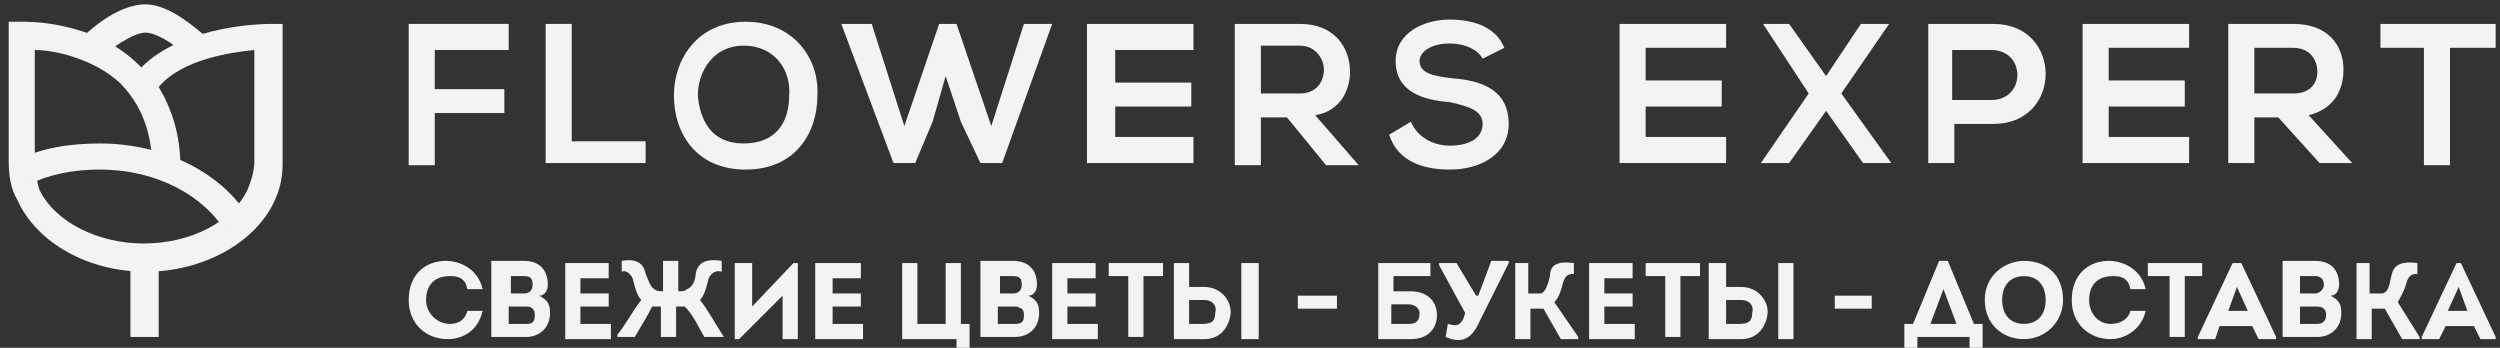 <?xml version="1.0" encoding="UTF-8"?> <svg xmlns="http://www.w3.org/2000/svg" width="115" height="16" viewBox="0 0 115 16" fill="none"><rect x="0" y="0" width="115" height="16" fill="#333333" stroke="none"/> <path fill-rule="evenodd" clip-rule="evenodd" d="M18.8 13.8C18.8 14.9 19.6 15.6 20.6 15.6C21.3 15.6 22 15.2 22.2 14.3H21.5C21.4 14.7 21.1 14.9 20.7 14.9C20.1 14.9 19.6 14.4 19.6 13.8C19.6 13.1 20 12.7 20.7 12.7C21.1 12.7 21.4 12.8 21.5 13.3H22.2C22 12.4 21.2 12 20.5 12C19.6 12 18.8 12.6 18.8 13.8ZM25.2 13.1C25.2 12.4 24.8 12 24.1 12H22.6V15.5H24.2C24.8 15.5 25.3 15.1 25.3 14.4C25.3 14 25.2 13.8 24.8 13.6C25.1 13.6 25.2 13.3 25.2 13.1ZM24.1 12.7C24.4 12.7 24.5 12.8 24.5 13.1C24.5 13.3 24.4 13.5 24.1 13.5H23.5V12.7H24.1ZM24.2 14.1C24.3 14.1 24.4 14.1 24.5 14.2C24.6 14.3 24.6 14.4 24.6 14.5C24.6 14.8 24.5 14.9 24.2 14.9H23.4V14.1H24.2ZM28 12.1H26V15.6H28.1V14.9H26.7V14.1H28V13.5H26.7V12.8H28V12.1ZM33.3 15.5C32.9 14.9 32.6 14.3 32.2 13.8C32.4 13.6 32.5 13.2 32.6 12.8C32.7 12.6 32.9 12.4 33.2 12.5V12C32.6 11.9 32.1 12 32 12.6C32 12.8 31.9 13.2 31.6 13.3C31.5 13.4 31.4 13.4 31.2 13.4V12C31 12 30.8 12 30.5 12V13.4C30.4 13.4 30.2 13.4 30.1 13.3C29.9 13.2 29.8 12.8 29.7 12.6C29.6 12 29.1 11.9 28.6 12V12.5C28.8 12.4 29 12.6 29.1 12.8C29.2 13.2 29.3 13.6 29.5 13.8C29.1 14.3 28.8 14.9 28.4 15.4V15.5H29.2C29.5 15 29.8 14.5 30 14.1C30.1 14.1 30.2 14.1 30.4 14.1V15.5C30.7 15.5 30.9 15.5 31.1 15.5V14.1C31.2 14.1 31.4 14.1 31.5 14.1C31.9 14.5 32.1 15 32.4 15.5H33.3ZM36 13.6V15.6H36.7V12.1H36.5L34.6 14.1V12.1H33.8V15.6H34L36 13.6ZM39.6 12.1H37.5V15.6H39.7V14.9H38.3V14.1H39.6V13.5H38.3V12.8H39.6V12.1ZM44 15.5V16H44.6V14.9H44.2V12.1H43.5V14.9H42.2V12.1H41.5V15.6H44V15.5ZM47.7 13.1C47.7 12.4 47.3 12 46.6 12H45.1V15.5H46.7C47.3 15.5 47.8 15.1 47.8 14.4C47.8 14 47.7 13.8 47.3 13.6C47.6 13.6 47.7 13.3 47.7 13.1ZM46.6 12.7C46.9 12.7 47 12.8 47 13.1C47 13.3 46.9 13.5 46.6 13.5H46V12.7H46.6ZM46.7 14.1C46.8 14.1 46.8 14.1 47 14.2C47.1 14.3 47.1 14.4 47.1 14.5C47.1 14.8 47 14.9 46.7 14.9H45.9V14.1H46.7ZM50.5 12.1H48.4V15.6H50.5V14.9H49.1V14.1H50.4V13.5H49.1V12.8H50.4V12.1H50.5ZM51.9 12.7V15.5H52.6V12.7H53.5V12.1H51V12.7H51.9ZM54.7 12.1H54V15.6H55.4C56.1 15.6 56.5 15.1 56.6 14.5C56.7 13.9 56.2 13.2 55.4 13.2H54.7V12.1C54.7 12.1 54.7 12.1 54.7 12.1ZM55.4 13.8C55.8 13.8 56 14.1 55.9 14.4C55.9 14.8 55.7 14.9 55.3 14.9C55.1 14.9 54.9 14.9 54.7 14.9V13.8H55.4ZM57.9 12.1H57.1V15.6H57.9V12.1ZM59.7 14.2H61.5V13.6H59.7V14.2ZM64.8 14C65.1 14 65.3 14.2 65.3 14.4C65.3 14.7 65.2 14.9 64.8 14.9C64.5 14.9 64.3 14.9 64 14.9V14H64.8ZM64.1 12.7H65.8V12.1H63.4C63.4 13.2 63.4 14.4 63.4 15.6C63.9 15.6 64.4 15.6 64.9 15.6C65.7 15.6 66.1 15.1 66.1 14.5C66.1 13.9 65.7 13.4 64.9 13.4H64.1V12.7V12.7ZM67.3 14.7C67.1 15 67 15 66.6 14.9L66.5 15.5C67.4 15.9 67.8 15.4 68.1 14.7L69.4 12.1V12H68.6L68 13.6H67.9L67 12.1H66.2V12.2L67.4 14.4L67.3 14.7ZM70.4 12.1H69.7V15.6H70.4V14.2C70.6 14.2 70.8 14.2 71 14.2L71.8 15.6H72.6V15.5L71.5 13.9C71.7 13.7 71.8 13.4 71.9 13C72 12.7 72.1 12.6 72.4 12.6V12.1C71.6 12 71.3 12.2 71.3 12.7C71.2 13.1 71.1 13.4 70.9 13.5C70.8 13.5 70.5 13.5 70.3 13.5V12.1H70.4ZM75.2 12.1H73.1V15.6H75.2V14.9H73.8V14.1H75.1V13.5H73.8V12.8H75.1V12.1H75.2ZM76.6 12.7V15.5H77.3V12.7H78.2V12.1H75.7V12.7H76.6ZM79.4 12.1H78.6V15.6H80.1C80.8 15.6 81.2 15.1 81.3 14.5C81.4 13.9 80.9 13.2 80.1 13.2H79.4V12.1ZM80.1 13.8C80.5 13.8 80.7 14.1 80.6 14.4C80.6 14.8 80.4 14.9 80 14.9C79.8 14.9 79.6 14.9 79.4 14.9V13.8H80.1ZM82.5 12.1H81.8V15.6H82.5V12.1ZM84.4 14.2H86.1V13.6H84.4V14.2ZM88.3 15.5C89 15.5 89.8 15.5 90.6 15.5V16H91.2V14.9H90.8L89.6 12H89.2L88 14.9H87.6V16H88.2V15.5H88.3ZM89.4 13.3L90 14.9H88.8L89.4 13.3ZM94.9 13.8C94.9 12.6 94.1 12 93.1 12C92.3 12 91.3 12.6 91.3 13.8C91.3 14.9 92.1 15.6 93.1 15.6C94.1 15.6 94.9 14.8 94.9 13.8ZM92.1 13.8C92.1 13 92.6 12.7 93.1 12.7C93.7 12.7 94.1 13.1 94.1 13.8C94.1 14.5 93.7 14.9 93.1 14.9C92.5 14.9 92.1 14.5 92.1 13.8ZM95.3 13.8C95.3 14.9 96.1 15.6 97.1 15.6C97.7 15.6 98.5 15.2 98.7 14.3H98C97.9 14.7 97.5 14.9 97.1 14.9C96.5 14.9 96.1 14.4 96.1 13.8C96.1 13.1 96.5 12.7 97.2 12.7C97.6 12.7 97.9 12.8 98 13.3H98.7C98.5 12.4 97.7 12 97 12C96.1 12 95.3 12.6 95.3 13.8ZM99.8 12.7V15.5H100.5V12.7H101.3V12.1H98.8V12.7H99.8ZM103.6 15L103.9 15.6H104.7V15.5L103.1 12.1H102.7L101.1 15.5V15.6H101.9L102.1 15H103.6ZM102.9 13.2L103.4 14.3H102.5L102.9 13.2ZM107.6 13.1C107.6 12.4 107.2 12 106.5 12H105V15.5H106.6C107.2 15.5 107.7 15.1 107.7 14.4C107.7 14 107.6 13.8 107.2 13.6C107.5 13.6 107.6 13.3 107.6 13.1ZM106.5 12.7C106.7 12.7 106.9 12.8 106.9 13.1C106.9 13.3 106.7 13.5 106.5 13.5H105.8V12.7H106.5ZM106.5 14.1C106.6 14.1 106.8 14.1 106.9 14.2C107 14.3 107 14.4 107 14.5C107 14.8 106.8 14.9 106.6 14.9H105.8V14.1H106.5ZM109.1 12.1H108.4V15.6H109.1V14.2C109.2 14.2 109.5 14.2 109.7 14.2L110.5 15.6H111.3V15.5L110.3 13.9C110.4 13.7 110.6 13.4 110.7 13C110.8 12.7 110.9 12.6 111.2 12.6V12.1C110.4 12 110.1 12.2 110 12.7C109.9 13.1 109.9 13.4 109.6 13.5C109.5 13.5 109.2 13.5 109 13.5V12.1H109.1ZM113.8 15L114.1 15.6H114.8V15.5L113.2 12.1H113L111.4 15.5V15.6H112.2L112.5 15H113.8ZM113.1 13.2L113.5 14.3H112.6L113.1 13.2Z" fill="#F4F2F3"></path> <path fill-rule="evenodd" clip-rule="evenodd" d="M18.8 7.6V1.1H23.4V2.3H20V4.1H23.2V5.2H20V7.6H18.8Z" fill="#F4F2F3"></path> <path fill-rule="evenodd" clip-rule="evenodd" d="M26.3 1.1V6.5H29.7V7.5H25.1V1.1H26.3Z" fill="#F4F2F3"></path> <path fill-rule="evenodd" clip-rule="evenodd" d="M37.6 4.4C37.6 6.1 36.6 7.8 34.3 7.8C32 7.8 31 6.1 31 4.4C31 2.7 32.1 1 34.3 1C36.5 1 37.7 2.7 37.6 4.4ZM32.1 4.4C32.2 5.5 32.7 6.6 34.2 6.6C35.8 6.6 36.3 5.5 36.3 4.4C36.4 3.3 35.7 2.1 34.2 2.1C32.8 2.1 32.1 3.3 32.1 4.4Z" fill="#F4F2F3"></path> <path fill-rule="evenodd" clip-rule="evenodd" d="M46.1 7.5H45.1L44.2 5.6L43.5 3.5L42.9 5.6L42.1 7.5H41.1L38.7 1.1H40.1L41.6 5.8L43.2 1.1H44L45.6 5.8L47.1 1.1H48.4L46.1 7.5Z" fill="#F4F2F3"></path> <path fill-rule="evenodd" clip-rule="evenodd" d="M54.9 7.5H50C50 5.4 50 3.2 50 1.1H54.9V2.3H51.3V3.8H54.8V4.9H51.3V6.3H54.9V7.5Z" fill="#F4F2F3"></path> <path fill-rule="evenodd" clip-rule="evenodd" d="M62.5 7.6H61L59.2 5.4H58V7.6H56.8V1.1C57.8 1.1 58.9 1.1 59.8 1.1C61.4 1.1 62.1 2.2 62.1 3.3C62.1 4.1 61.7 5.1 60.5 5.3L62.5 7.6ZM58 2.2V4.3H59.8C60.6 4.3 60.9 3.7 60.9 3.2C60.9 2.7 60.5 2.1 59.8 2.1H58V2.2Z" fill="#F4F2F3"></path> <path fill-rule="evenodd" clip-rule="evenodd" d="M68.2 2.7C68 2.3 67.4 2 66.7 2C65.8 2 65.3 2.4 65.3 2.8C65.3 3.4 66 3.5 66.8 3.6C68.1 3.7 69.4 4.1 69.4 5.7C69.4 7.1 68.1 7.8 66.7 7.8C65.4 7.8 64.3 7.4 63.9 6.2L64.9 5.6C65.2 6.3 65.9 6.7 66.7 6.7C67.5 6.7 68.2 6.4 68.2 5.7C68.2 5.1 67.6 4.9 66.7 4.7C65.4 4.6 64.2 4.2 64.2 2.8C64.2 1.5 65.5 0.9 66.7 0.9C67.7 0.9 68.8 1.2 69.2 2.2L68.2 2.7Z" fill="#F4F2F3"></path> <path fill-rule="evenodd" clip-rule="evenodd" d="M79.4 7.5H74.5C74.5 5.4 74.5 3.2 74.5 1.1H79.4V2.2H75.7V3.7H79.2V4.9H75.7V6.3H79.4V7.5Z" fill="#F4F2F3"></path> <path fill-rule="evenodd" clip-rule="evenodd" d="M85.6 1.1H86.9L84.7 4.3L87 7.5H85.7L84 5.1L82.3 7.5H81L83.2 4.3L81.1 1.1H82.3L84 3.5L85.6 1.1Z" fill="#F4F2F3"></path> <path fill-rule="evenodd" clip-rule="evenodd" d="M91.7 5.7H89.9V7.5H88.7V1.1C89.8 1.1 90.8 1.1 91.7 1.1C94.9 1.1 94.9 5.7 91.7 5.7ZM89.8 4.6H91.6C93.2 4.6 93.2 2.3 91.6 2.3H89.8V4.6Z" fill="#F4F2F3"></path> <path fill-rule="evenodd" clip-rule="evenodd" d="M100.7 7.5H95.8C95.8 5.4 95.8 3.2 95.8 1.1H100.7V2.2H97V3.7H100.5V4.9H97V6.3H100.7V7.5Z" fill="#F4F2F3"></path> <path fill-rule="evenodd" clip-rule="evenodd" d="M108.2 7.5H106.7L104.8 5.4H103.7V7.5H102.5V1.1C103.5 1.1 104.6 1.1 105.5 1.1C107.1 1.1 107.8 2.1 107.8 3.2C107.8 4.1 107.4 5 106.2 5.3L108.2 7.5ZM103.7 2.2V4.3H105.5C106.3 4.3 106.6 3.8 106.6 3.3C106.6 2.7 106.2 2.2 105.5 2.2H103.7V2.2Z" fill="#F4F2F3"></path> <path fill-rule="evenodd" clip-rule="evenodd" d="M111.6 2.2H109.5V1.1C111.3 1.1 113 1.1 114.8 1.1V2.2H112.7V7.6H111.5V2.2H111.6Z" fill="#F4F2F3"></path> <path d="M7.3 11.9H6V15.5H7.3V11.9Z" fill="#F4F2F3"></path> <path d="M6.7 12.5C4.1 12.5 1.7 11.2 0.8 9.2C0.5 8.7 0.4 8.1 0.4 7.4V1H1C1.1 1 4.3 0.9 6.4 3L6.5 3.1C8.5 1.1 12.3 1.1 12.4 1.1H13V7.5C13 8.1 12.9 8.7 12.6 9.3C11.7 11.2 9.3 12.5 6.7 12.5ZM1.6 2.3V7.4C1.6 7.9 1.7 8.3 1.8 8.7C2.5 10.2 4.5 11.2 6.6 11.2C8.8 11.2 10.7 10.2 11.4 8.7C11.6 8.2 11.7 7.8 11.7 7.4V2.3C10.7 2.4 8.4 2.7 7.3 4C7.9 5 8.3 6.2 8.3 7.7H7C7 6.1 6.5 4.8 5.5 3.8C4.3 2.7 2.5 2.3 1.6 2.3Z" fill="#F4F2F3"></path> <path d="M10.4 10.7C9.4 9 7.2 7.8 4.6 7.8C3.4 7.8 2.3 8 1.3 8.5L0.7 7.4C1.9 6.8 3.2 6.6 4.6 6.6C7.6 6.6 10.3 8 11.5 10.1L10.4 10.7Z" fill="#F4F2F3"></path> <path d="M4.6 2.7L3.7 1.8C3.9 1.6 5.3 0.2 6.7 0.2C7.8 0.2 9 1.3 9.5 1.7L8.6 2.6C7.9 1.9 7.1 1.5 6.7 1.5C6.1 1.5 5 2.3 4.6 2.7Z" fill="#F4F2F3"></path> </svg> 
